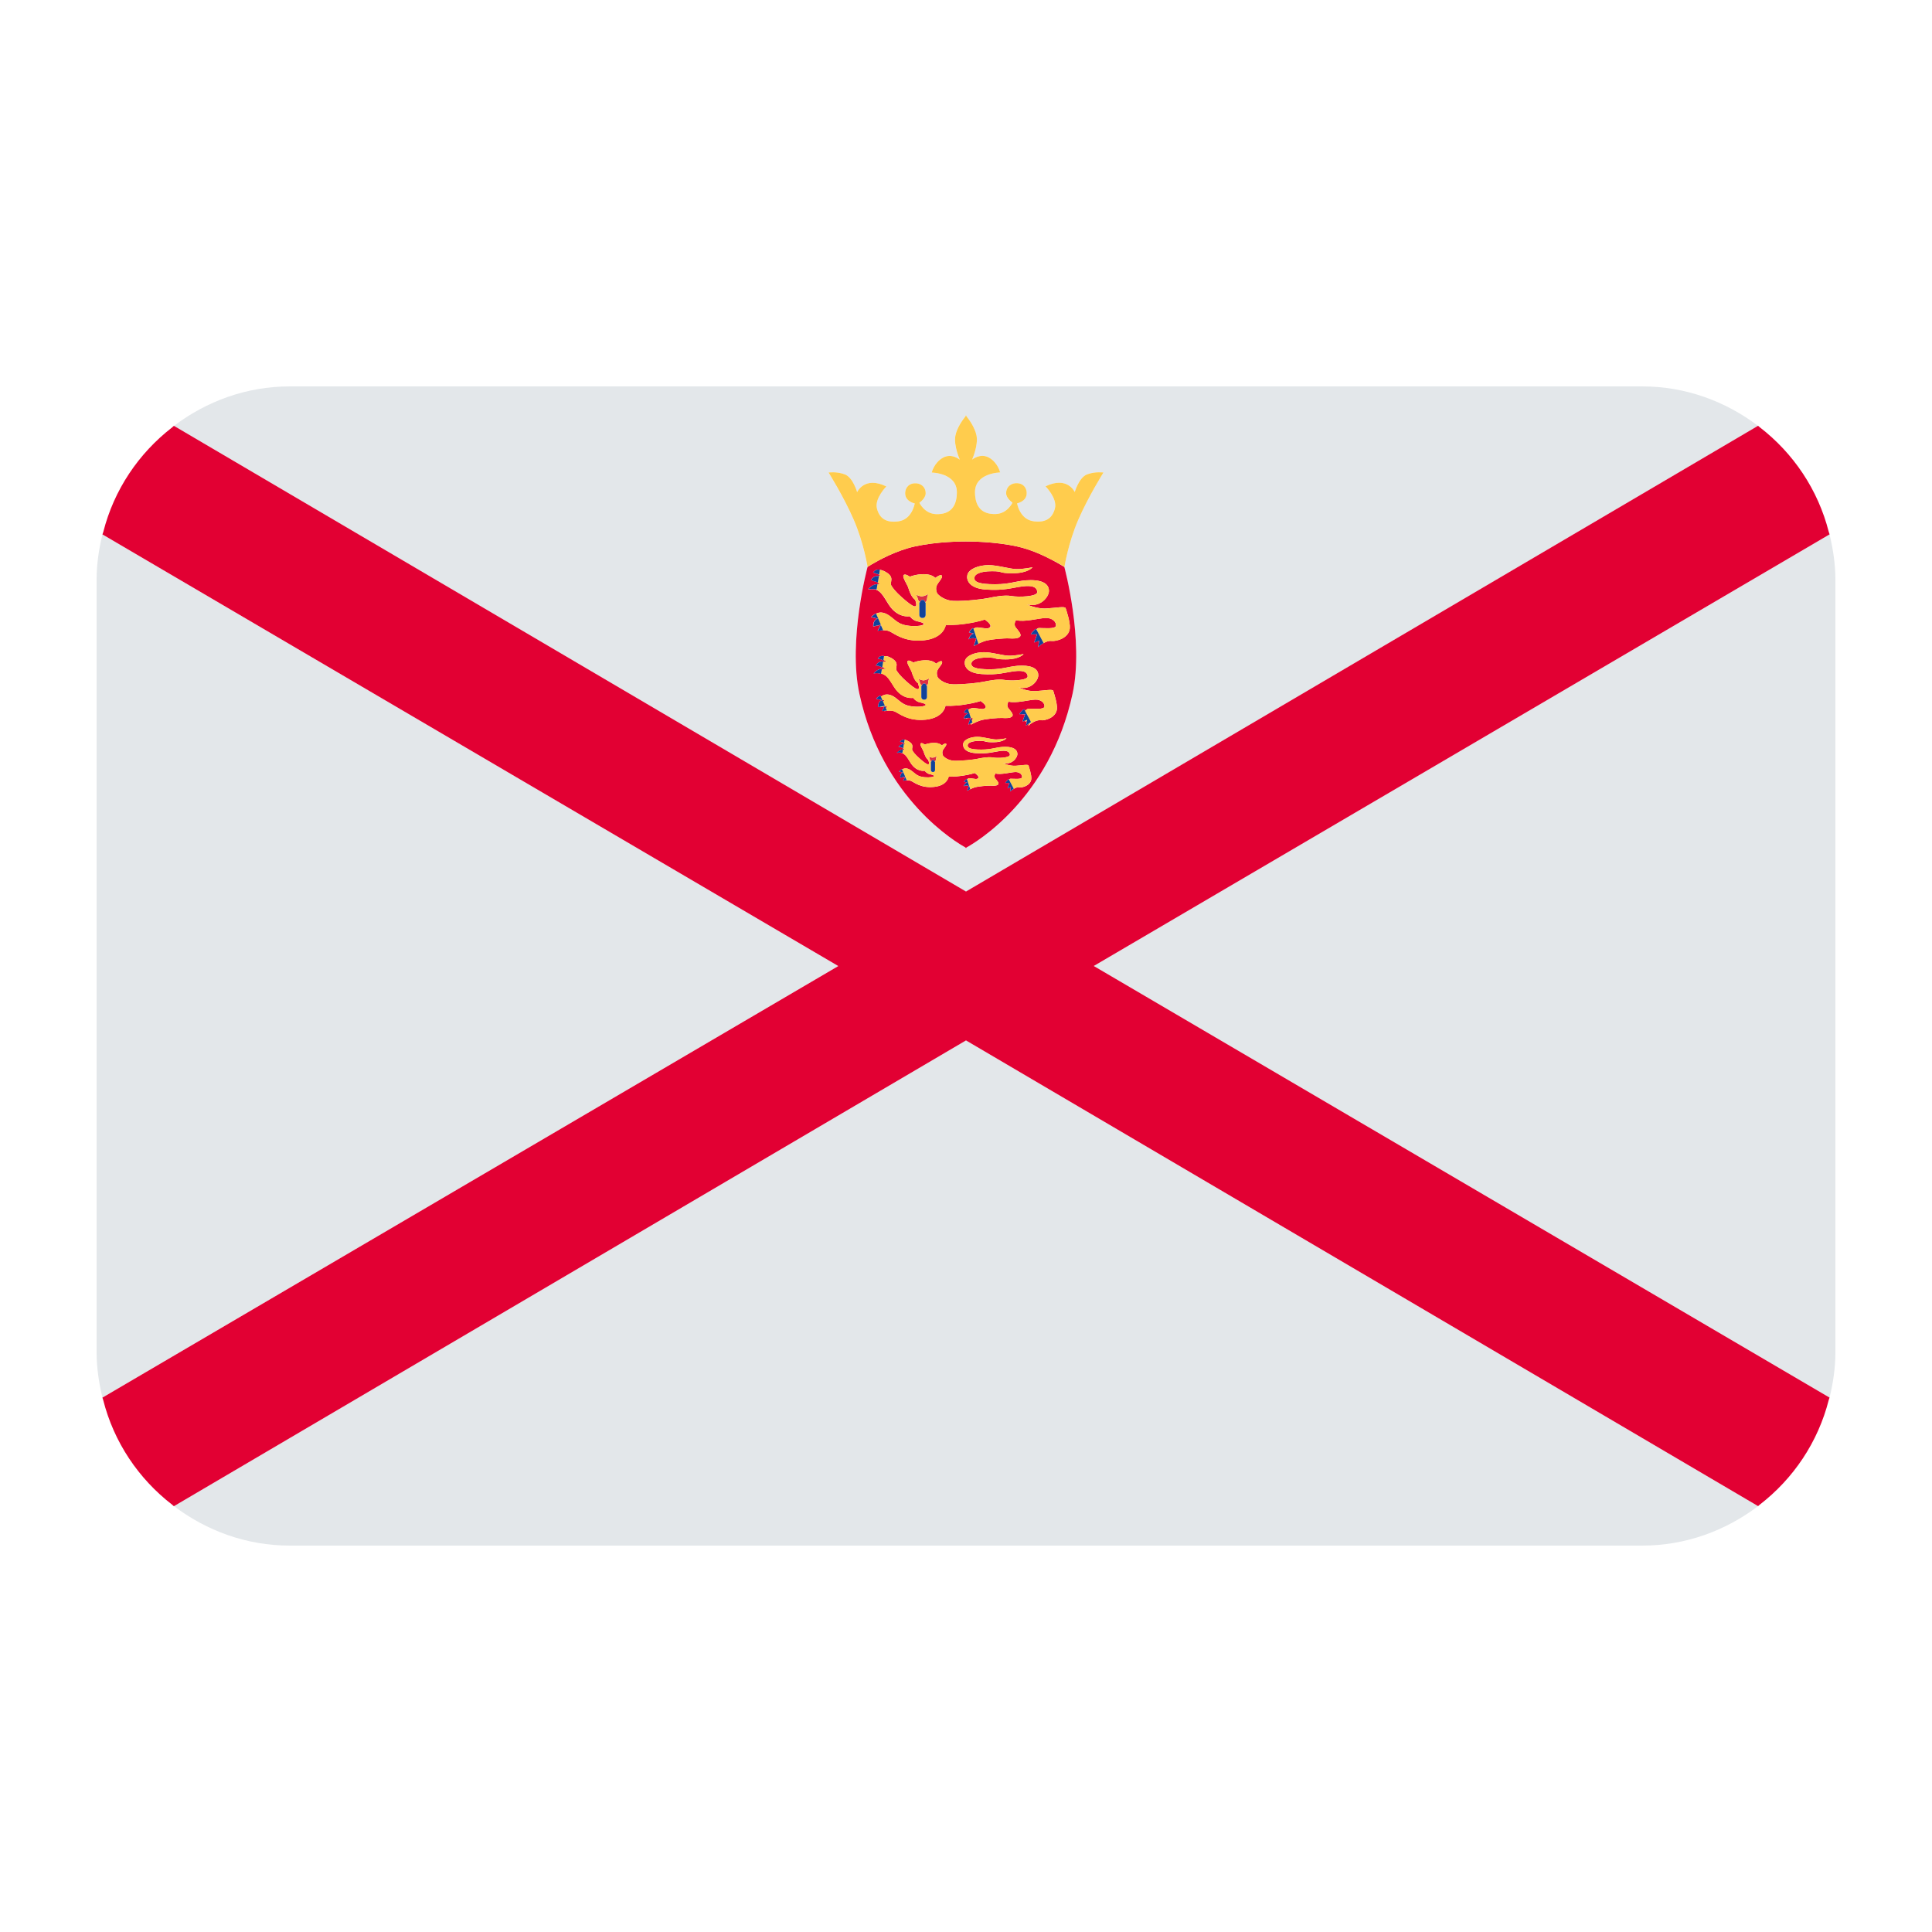 <?xml version="1.0" encoding="UTF-8"?><svg id="Layer_1" xmlns="http://www.w3.org/2000/svg" viewBox="0 0 40 40"><g><path d="m37.863,11.014c-.224-.877-.734-1.631-1.43-2.169.696.537,1.207,1.291,1.43,2.169Z" fill="#e3e7ea"/><path d="m3.602,31.183c.67.506,1.494.817,2.398.817h28c.904,0,1.729-.311,2.399-.817l-16.398-9.641L3.602,31.183Z" fill="#e3e7ea"/><path d="m2.136,28.984c.223.877.734,1.632,1.428,2.169-.695-.538-1.206-1.292-1.428-2.169Z" fill="#e3e7ea"/><path d="m18.036,11.691c-.026.016-.033.02-.044.028.012-.007.018-.012.044-.028Z" fill="#e3e7ea"/><path d="m36.434,31.154c.696-.538,1.207-1.293,1.43-2.171-.223.878-.734,1.633-1.43,2.171Z" fill="#e3e7ea"/><path d="m2.121,11.064c-.073.302-.121.612-.121.936v16c0,.324.049.634.121.936l15.234-8.936L2.121,11.064Z" fill="#e3e7ea"/><path d="m38,12c0-.324-.049-.634-.121-.936l-15.234,8.936,15.234,8.936c.073-.302.121-.612.121-.936V12Z" fill="#e3e7ea"/><path d="m36.399,8.817c-.67-.506-1.495-.817-2.399-.817H6c-.904,0-1.729.311-2.398.817l16.399,9.642,16.398-9.641Zm-16.408,8.741v-.01c-.178-.098-1.726-.998-2.199-3.184-.24-1.106.169-2.626.169-2.626h0s-.078-.497-.287-.978c-.208-.481-.521-.977-.521-.977,0,0,.169-.026.339.039.168.065.253.367.253.367,0,0,.149-.34.605-.118,0,0-.247.248-.195.456.052.209.196.301.443.267.287-.038.339-.371.339-.371,0,0-.176-.033-.196-.183-.012-.091.033-.221.189-.234.118-.01.234.064.234.208,0,.105-.13.195-.13.195,0,0,.104.224.339.235.3.013.433-.156.437-.443.007-.411-.521-.417-.521-.417,0,0,.046-.202.229-.306.183-.105.352.039.352.039,0,0-.13-.294-.091-.496.033-.174.164-.346.211-.403v-.021l.008.01.008-.01v.019c.047.057.177.23.211.403.039.203-.091.496-.091.496,0,0,.17-.143.352-.039s.228.306.228.306c0,0-.528.006-.521.417.004.287.137.456.436.443.236-.011.34-.235.34-.235,0,0-.131-.09-.131-.195,0-.143.116-.218.235-.208.156.012.201.143.189.234-.019.15-.197.183-.197.183,0,0,.053.332.34.371.246.034.39-.058.443-.267.053-.208-.195-.456-.195-.456.455-.221.605.118.605.118,0,0,.086-.3.254-.365.17-.065.341-.039.341-.039,0,0-.312.496-.521.977-.209.482-.287.978-.287.978,0,0-.091-.063-.254-.144.149.078.252.144.252.144,0,0,.411,1.52.17,2.626-.472,2.186-2.021,3.087-2.199,3.184v.01l-.008-.004-.008.004Z" fill="#e3e7ea"/><path d="m3.564,8.847c-.694.537-1.204,1.291-1.427,2.167.223-.876.733-1.63,1.427-2.167Z" fill="#e3e7ea"/></g><g><path d="m21.45,14.308c-.187.012-.361-.076-.361-.076.25.064.408-.14.408-.252,0-.111-.094-.199-.34-.199-.244,0-.357.076-.66.076s-.386-.044-.386-.114c0-.071.099-.129.327-.129s.1.038.387.038.368-.111.368-.111c0,0-.166.035-.298.035-.129,0-.349-.073-.524-.073-.176,0-.363.067-.392.178-.022.083.012.252.345.275.334.024.491-.035.672-.058.181-.023.269.006.281.099.012.095-.35.103-.48.08-.128-.023-.322.015-.433.038-.111.023-.424.058-.634.053-.211-.006-.313-.141-.313-.141,0,0-.041-.082-.006-.152.035-.071.111-.134.093-.176-.017-.04-.123.042-.123.042,0,0-.058-.071-.21-.071s-.263.047-.263.047c0,0-.088-.065-.117-.03-.029.035.07.175.088.234.017.058.058.179.128.225.065.191-.035.145-.246-.043-.124-.111-.175-.182-.199-.223-.036-.064.077-.152-.111-.258-.069-.039-.113-.042-.148-.036v-.004c-.103-.018-.128.058-.128.058.042-.004.084.018.113.038l.003-.017c.042.019.078.044.078.044-.034-.01-.061-.01-.085-.005v-.003c-.112-.013-.149.083-.149.083.055-.003.1.022.129.044l.003-.018c.046.023.079.051.079.051-.031-.011-.06-.008-.088,0l.002-.009c-.096-.005-.173.095-.173.095.064-.012.114-.008.155.011v-.008c.125.023.182.142.274.285.17.263.389.217.389.217,0,0,.057.076.138.093.345.07-.118.141-.316.041-.121-.06-.187-.17-.316-.199-.078-.018-.134.012-.173.042l-.011-.026c-.054.025-.088.066-.088.066l.129.035c-.097.005-.088.141-.088.141l.051-.011s-.001.011-.001.011l.084-.018-.052.099s.024-.004.054-.007l-.004.009s.123-.03.21.005c.088.035.275.21.65.17.375-.041.404-.287.404-.287,0,0,.152.013.386-.023.235-.035.34-.076.34-.076,0,0,.14.094.1.141-.041.047-.1.017-.229.006-.063-.006-.102.017-.127.041l-.01-.03c-.059.026-.077.081-.077.081l.087.023c-.076.018-.093.106-.093.106.015-.013.036-.012.056-.014-.001.004-.006.015-.006.015.018-.016.045-.016.069-.017.006.001.021.004.021.004l-.047.135s.033-.017.063-.032l-.011.033s.093-.052.193-.087c.099-.035.38-.058.462-.053.081.006.169.006.204-.035.035-.041-.035-.111-.081-.169-.047-.059.005-.135.005-.135.157.04.415-.036.55-.041.134-.006.205.081.193.146-.011.064-.222.041-.316.041-.036,0-.062.024-.087.046l-.018-.035c-.061.032-.098.103-.098.103h.053s-.002.003-.002.003h.065l-.05.149.058-.021-.009.024.041-.015-.019.1c.009-.011.037-.028.058-.044l-.009.047c.035-.041.158-.128.252-.117.094.012.322-.052.34-.234.01-.118-.065-.334-.076-.375s-.169-.006-.357.005Zm-3.166.223l-.019-.045.053.014c-.02.001-.021.02-.033.031Zm.059.134l-.019-.043.046-.01-.027.053Zm.875-.536c0,.027-.012.05-.036.066-.007-.022-.02-.043-.043-.043h-.011c-.023,0-.034.021-.041.041-.032-.021-.041-.052-.045-.072-.005-.031-.026-.065-.026-.065,0,0,.07.032.111.03.041-.004.114-.042.114-.042,0,0-.023.044-.023.085Zm.858.664l-.008-.024.029.007c-.01.002-.012.012-.021.017Zm.046.14l-.023-.07c.023.003.044.008.044.008l-.021.062Zm1.145-.128l-.008-.015h.014l-.005.015Z" fill="none"/><path d="m17.98,12.197c.021-.004.034.002.052,0,.038-.001.076-.003.104.007.115.041.173.165.267.311.189.293.434.241.434.241,0,0,.063.086.153.104.384.078-.131.156-.353.045-.135-.067-.208-.189-.352-.221-.059-.014-.108.001-.149.021,0,0-.002-.005-.002-.005-.011.005-.017.011-.026.017,0,0,0,0,0,0-.042.027-.071.055-.071.055h.003s-.001.002-.001.002l.14.038c-.106.008-.097.155-.097.155h.002s0,.002,0,.002l.154-.032-.064.122s.003,0,.003,0h0s.034-.006.078-.01c.001,0,.002,0,.003,0,.046-.003.105-.002.153.018.098.039.306.234.723.189.417-.045.45-.319.45-.319,0,0,.169.014.43-.026.26-.039.377-.085.377-.085,0,0,.157.104.111.156-.046.052-.111.02-.254.007-.046-.004-.066.016-.093.03l-.006-.017c-.018.008-.026.021-.038.031-.006.006-.009.006-.014.012-.021.024-.033.046-.033.046h.002s0,.002,0,.002l.095.025c-.083.021-.102.116-.102.116,0,0,.001,0,.002,0,0,0,0,.003,0,.003.051-.045.151-.014.154-.013l-.051.148s.002-.001.002-.001v.003s.103-.059.214-.098c.11-.04.423-.065.515-.059.09.006.188.006.227-.039s-.039-.124-.09-.189c-.052-.066.006-.15.006-.15.175.046.463-.039.613-.045.149-.006.227.092.215.163-.014.071-.249.045-.354.045-.023,0-.035.019-.054.029l-.007-.013c-.02.01-.031.026-.045.041-.012.012-.019.013-.027.024-.021.027-.034.05-.034.05h.129l-.059.169.105-.039-.025.137c.039-.045.175-.143.279-.13.104.012.359-.059.379-.261.012-.131-.072-.372-.086-.417-.014-.046-.19-.007-.397.005-.209.013-.406-.084-.406-.084.281.072.457-.156.457-.28s-.104-.222-.377-.222-.398.085-.736.085c-.34,0-.431-.049-.431-.127s.11-.143.365-.143c.253,0,.111.042.43.042s.411-.124.411-.124c0,0-.185.04-.33.038-.142,0-.387-.082-.583-.082-.195,0-.404.075-.437.199-.024.092.013.281.385.307.372.026.547-.039.75-.065.201-.026.298.007.312.111.013.104-.391.114-.535.088-.144-.027-.359.016-.482.042-.124.026-.473.065-.707.059-.235-.007-.349-.156-.349-.156,0,0-.045-.091-.006-.169s.123-.151.104-.196c-.02-.046-.137.045-.137.045,0,0-.065-.078-.234-.078s-.293.053-.293.053c0,0-.097-.072-.13-.033-.032.04.078.196.098.261.019.065.065.199.143.251.072.212-.038.159-.273-.049-.139-.123-.196-.203-.222-.248-.04-.071.085-.17-.122-.284-.047-.026-.082-.036-.114-.041v-.005s-.004.002-.008.002c-.045-.006-.073.004-.093.019-.027.02-.041.042-.041.042.001,0,.002,0,.003,0,0,0-.001.002-.001.002.021-.001.039.011.059.018.02.008.042.009.057.02.026.017.047.034.047.034-.018-.005-.029-.002-.044-.003v-.008c-.009-.001-.011.007-.021.007-.042.001-.077.012-.099.031-.031.026-.047.055-.047.055.002,0,.002.001.004.001,0,0,0,.002,0,.002.025-.001.039.012.059.018.027.009.06.013.078.026.027.02.045.041.045.041-.016-.006-.03-.002-.046-.002l.002-.009c-.009,0-.014.007-.022.008-.038.004-.073.018-.101.038-.041.03-.07.06-.07.06.002,0,.003,0,.004,0,0,0-.002.003-.002.003Zm.259.744v-.003s.002,0,.002,0l-.002.003Zm.73-.627s.078.037.124.033c.046-.004.127-.045.127-.045,0,0-.026.049-.026.094,0,.031-.014.056-.041.074-.007-.024-.021-.048-.048-.048h-.013c-.024,0-.035.023-.044.044-.035-.023-.045-.058-.049-.08-.007-.032-.03-.072-.03-.072Z" fill="none"/><path d="m21.029,15.853c-.138.008-.269-.057-.269-.057.186.048.304-.104.304-.187,0-.082-.07-.148-.252-.148s-.265.057-.491.057-.287-.032-.287-.085c0-.051.074-.095.243-.095.17,0,.074.028.287.028s.274-.082.274-.082c0,0-.124.026-.214.025-.095,0-.259-.055-.389-.055s-.269.051-.291.133c-.016.062.009.187.256.205.248.017.366-.025.5-.044.135-.017.2.005.209.074.009.07-.261.077-.357.059-.095-.016-.239.011-.322.029-.083.017-.315.043-.472.039-.156-.004-.233-.104-.233-.104,0,0-.03-.061-.004-.113s.083-.101.07-.131c-.013-.031-.091.03-.091.03,0,0-.044-.052-.157-.052s-.196.035-.196.035c0,0-.065-.048-.087-.022-.022.027.052.131.065.175.013.042.043.132.095.167.048.141-.026.106-.182-.033-.093-.082-.13-.134-.148-.165-.028-.048.056-.114-.083-.192-.083-.047-.125-.033-.147-.015-.018.013-.027.028-.027.028.031-.003.063.015.084.029v-.003c.015.01.029.021.029.021-.016-.004-.02.005-.032.005v-.009c-.027-.003-.042.009-.059.019-.006.004-.015.001-.02.006-.021.018-.032.037-.032.037.041-.002.075.016.097.032v-.002c.016.012.029.026.029.026-.013-.005-.022.006-.035.007l.002-.012c-.024,0-.042.012-.061.023-.008.005-.014.003-.021.008-.027.02-.046.04-.046.04.004,0,.006.001.01,0,.15-.024.191.08.276.211.127.196.29.161.29.161,0,0,.042.058.102.07.257.052-.087.104-.235.031-.09-.045-.139-.126-.235-.148-.041-.009-.072.005-.1.019l-.003-.007c-.008.004-.006.006-.013.01-.012.007-.012.009-.02.015-.011.01-.032.024-.032.024l.096.026c-.071.003-.065.104-.065.104h.003s0,0,0,0l.104-.022-.003.005v-.003s-.044.081-.044.081c0,0,.003,0,.003,0h0s.012-.001.015-.002c.008-.001.021-.003.042-.005.03-.002.067-.001.098.011.066.025.205.156.483.125.278-.03.3-.213.3-.213,0,0,.113.008.287-.018.173-.026.252-.057.252-.057,0,0,.104.07.074.105-.031.035-.074.013-.17.004-.032-.003-.046.011-.064.021l-.003-.009c-.01.004-.013.011-.02.017-.008.007-.012.007-.016.013-.013.016-.021.03-.021.03l.065.018c-.057.013-.07.078-.07.078.035-.029.104-.009.104-.009l-.035.101s.026-.014.054-.028c.026-.012.058-.027.092-.039.074-.026.283-.043.343-.039.062.004.127.004.153-.025.026-.031-.026-.083-.061-.127-.035-.043.004-.1.004-.1.118.03.309-.026.408-.03.101-.006.152.06.144.108-.008.048-.166.03-.236.03-.016,0-.024.013-.037.02l-.005-.009c-.013.007-.02.018-.03.027-.007.008-.011.008-.016.015-.015.019-.024.034-.024.034h.088l-.04.113.069-.026-.017.092c.004-.005.017-.012.024-.019.037-.032.104-.077.164-.069.068.009.238-.039.252-.174.008-.087-.049-.247-.057-.278-.008-.031-.127-.005-.266.004Zm-2.323.145h0s.001,0,.001,0c0,0,0,0,0,0Zm.673-.279c0,.02-.009.038-.028.049-.005-.016-.014-.032-.031-.032h-.008c-.017,0-.024.016-.029.03-.024-.015-.031-.039-.035-.055-.003-.021-.019-.046-.019-.046,0,0,.052.023.083.021.03-.002.084-.031.084-.031,0,0-.017.033-.017.064Z" fill="none"/><path d="m19.048,12.466c.009-.021.02-.044.044-.044h.013c.027,0,.041.024.048.048.027-.018.041-.044.041-.074,0-.045.026-.094.026-.094,0,0-.081.041-.127.045-.046.004-.124-.033-.124-.033,0,0,.023.04.03.072.004.022.014.057.049.08Z" fill="#dd2e44"/><path d="m19.016,14.056s.021.034.026.065c.004.02.013.051.045.072.008-.02.019-.041.041-.041h.011c.024,0,.037.021.043.043.024-.016.036-.039.036-.066,0-.041.023-.085.023-.085,0,0-.073.038-.114.042-.041.002-.111-.03-.111-.03Z" fill="#dd2e44"/><path d="m19.229,15.665s.016.025.019.046c.004.016.01.04.035.055.006-.014.013-.03.029-.03h.008c.018,0,.026.016.031.032.018-.011.028-.029.028-.049,0-.031.017-.064.017-.064,0,0-.054.029-.084.031-.031.002-.083-.021-.083-.021Z" fill="#dd2e44"/><path d="m22.645,20l15.234-8.936h.001c-.004-.018-.012-.033-.017-.05-.223-.877-.734-1.632-1.43-2.169-.012-.009-.021-.021-.033-.029h-.002s-16.398,9.642-16.398,9.642L3.602,8.817h-.002c-.013.009-.023.021-.035.031-.694.537-1.205,1.291-1.427,2.167-.004.017-.013.032-.017.05h.001s15.234,8.936,15.234,8.936L2.121,28.936h-.001c.004.017.012.032.016.048.222.877.733,1.632,1.428,2.169.013.01.023.022.035.031h.002s16.399-9.643,16.399-9.643l16.398,9.641h.002c.012-.008.021-.02.033-.029.696-.538,1.207-1.293,1.43-2.171.004-.016.012-.031.016-.047h-.001s-15.234-8.936-15.234-8.936Z" fill="#e20033"/><polygon points="18.239 12.941 18.241 12.938 18.238 12.938 18.239 12.941" fill="#e20033"/><polygon points="18.706 15.998 18.707 15.997 18.706 15.997 18.706 15.998" fill="#e20033"/><path d="m20.123,14.932l.021-.062s-.022-.005-.044-.008l.023.07Z" fill="#e20033"/><polygon points="21.268 14.804 21.273 14.789 21.259 14.789 21.268 14.804" fill="#e20033"/><polygon points="18.343 14.665 18.37 14.612 18.324 14.622 18.343 14.665" fill="#e20033"/><path d="m20.076,14.792c.008-.005.01-.014.021-.017l-.029-.007.008.024Z" fill="#e20033"/><path d="m19.991,17.548v.01l.008-.004.008.004v-.01c.178-.097,1.727-.998,2.199-3.184.241-1.106-.17-2.626-.17-2.626,0,0-.104-.065-.252-.144-.186-.098-.447-.219-.725-.28-.467-.103-.99-.104-1.061-.104s-.594,0-1.06.104c-.387.085-.752.288-.902.377-.026.016-.033.02-.044.028-.008.005-.03.018-.03.018h0s-.409,1.521-.169,2.627c.473,2.186,2.021,3.086,2.199,3.184Zm1.109-1.247c-.059-.008-.127.037-.164.069-.007.006-.021.013-.024.019l.017-.092-.069.026.04-.113h-.088s.01-.016.024-.034c.005-.007.009-.008.016-.015.01-.01.017-.021.03-.027l.005.009c.013-.007.022-.02.037-.02.07,0,.228.018.236-.03.008-.048-.043-.114-.144-.108-.099.004-.29.06-.408.03,0,0-.039.057-.004.1.035.044.087.096.061.127-.026.029-.091.029-.153.025-.06-.004-.269.013-.343.039-.034.012-.066.027-.092.039-.028.014-.053.027-.054.028l.035-.101s-.069-.02-.104.009c0,0,.013-.065.07-.078l-.065-.018s.008-.014.021-.03c.004-.006.008-.007.016-.013.007-.006.01-.012.02-.017l.003.009c.018-.01.032-.024.064-.021.096.009.139.031.17-.004.03-.035-.074-.105-.074-.105,0,0-.079.031-.252.057-.174.026-.287.018-.287.018,0,0-.022.183-.3.213-.278.031-.417-.1-.483-.125-.031-.013-.068-.013-.098-.011-.021.002-.034.003-.042.005-.003,0-.015.002-.015.002h0s-.003,0-.003,0l.043-.081v.003s.004-.005.004-.005l-.104.022h0s-.003,0-.003,0c0,0-.006-.101.065-.104l-.096-.026s.021-.014.032-.024c.008-.007.008-.008.02-.015.007-.004.005-.006.013-.01l.003.007c.028-.014.06-.028.1-.019.096.022.145.103.235.148.148.073.492.021.235-.031-.06-.012-.102-.07-.102-.07,0,0-.163.035-.29-.161-.084-.131-.126-.236-.276-.211-.004,0-.006-.001-.01,0,0,0,.019-.02.046-.04.007-.005.013-.003.021-.008.019-.011.037-.024.061-.023l-.002.012c.013,0,.022-.012.035-.007,0,0-.013-.013-.029-.026v.002c-.022-.016-.056-.034-.097-.032,0,0,.011-.019.032-.037.005-.005.013-.002.02-.006.017-.01.032-.022.06-.019v.009c.011,0,.015-.01.031-.005,0,0-.014-.011-.029-.021v.003c-.021-.014-.053-.032-.084-.029,0,0,.009-.015.027-.028.022-.018.064-.032.147.015.139.078.055.144.083.192.018.031.055.083.148.165.156.139.23.174.182.033-.052-.035-.082-.125-.095-.167-.013-.044-.087-.148-.065-.175.022-.026.087.022.087.022,0,0,.083-.035.196-.035s.157.052.157.052c0,0,.078-.061.091-.03.013.03-.044.079-.07.131s.004.113.004.113c0,0,.077.1.233.104.157.004.389-.022.472-.039.083-.018.227-.045.322-.029.096.018.366.011.357-.059-.009-.069-.074-.091-.209-.074-.134.019-.252.061-.5.044-.247-.018-.272-.143-.256-.205.022-.082.161-.133.291-.133s.294.055.389.055c.09,0,.214-.025.214-.025,0,0-.062.082-.274.082s-.117-.028-.287-.028c-.169,0-.243.044-.243.095,0,.053.06.085.287.085s.309-.057.491-.057.252.066.252.148c0,.083-.118.235-.304.187,0,0,.131.065.269.057.139-.009.258-.035.266-.004.008.031.065.191.057.278-.014.135-.184.183-.252.174Zm.443-1.389c-.094-.011-.217.076-.252.117l.009-.047c-.021.016-.049.033-.058.044l.019-.1-.041.015.009-.024-.058.021.05-.149h-.065s.002-.003.002-.003h-.053s.037-.071.098-.103l.018.035c.024-.022.05-.046.087-.046.094,0,.305.023.316-.041.012-.065-.059-.152-.193-.146-.135.005-.393.081-.55.041,0,0-.052.076-.005.135.046.058.116.128.081.169-.035.041-.123.041-.204.035-.082-.005-.363.018-.462.053-.1.035-.193.087-.193.087l.011-.033c-.03.015-.063.032-.063.032l.047-.135s-.014-.002-.021-.004c-.025,0-.051,0-.069.017,0,0,.005-.011.006-.015-.02.002-.041,0-.056.014,0,0,.017-.088.093-.106l-.087-.023s.018-.055.077-.081l.01.03c.025-.024.064-.047.127-.041.129.011.188.041.229-.006.04-.047-.1-.141-.1-.141,0,0-.105.041-.34.076-.234.036-.386.023-.386.023,0,0-.029.246-.404.287-.375.04-.562-.135-.65-.17-.087-.035-.21-.005-.21-.005l.004-.009c-.03.003-.054.007-.054.007l.052-.099-.084.018s.001-.009.001-.011l-.051.011s-.009-.136.088-.141l-.129-.035s.034-.041.088-.066l.011.026c.039-.03.095-.059.173-.042.129.029.195.139.316.199.198.1.661.029.316-.041-.081-.017-.138-.093-.138-.093,0,0-.219.046-.389-.217-.092-.143-.149-.262-.273-.285v.008c-.042-.019-.092-.023-.156-.011,0,0,.077-.1.173-.095l-.002.009c.027-.009.057-.012.088,0,0,0-.033-.028-.079-.051l-.003.018c-.029-.022-.074-.047-.129-.044,0,0,.038-.096.15-.083v.003c.023-.004.051-.005.084.005,0,0-.036-.025-.078-.044l-.003.017c-.029-.02-.071-.042-.113-.038,0,0,.025-.076.129-.058v.004c.034-.006.078-.003.147.036.188.106.075.194.111.258.024.041.075.112.199.223.211.188.311.234.246.043-.07-.046-.111-.167-.128-.225-.018-.059-.117-.199-.088-.234.029-.035.117.03.117.03,0,0,.111-.047.263-.047s.21.071.21.071c0,0,.106-.082.123-.042.018.042-.058.105-.093.176-.035.07.006.152.006.152,0,0,.102.135.313.141.21.005.523-.03.634-.053.111-.023.305-.061.433-.038.13.023.492.015.48-.08-.012-.093-.1-.122-.281-.099-.181.023-.338.082-.672.058-.333-.023-.367-.192-.345-.275.029-.111.216-.178.392-.178.175,0,.395.073.524.073.132,0,.298-.035.298-.035,0,0-.08.111-.368.111s-.158-.038-.387-.038-.327.058-.327.129c0,.07.082.114.386.114s.416-.076.66-.076c.246,0,.34.088.34.199,0,.112-.158.316-.408.252,0,0,.174.088.361.076.188-.011.346-.046.357-.005s.086.257.076.375c-.018.182-.246.246-.34.234Zm-3.495-2.778c.028-.02.063-.033.101-.038.008,0,.014-.009.022-.008l-.002.009c.015,0,.03-.004.046.002,0,0-.019-.021-.045-.041-.018-.013-.05-.017-.078-.026-.02-.006-.034-.019-.059-.018,0,0,0-.001,0-.002-.002,0-.002-.001-.004-.001,0,0,.016-.029.047-.055.022-.019.056-.029.099-.031.009,0,.012-.008.022-.007v.008c.014,0,.025-.002.043.003,0,0-.021-.018-.047-.034-.015-.01-.037-.012-.057-.02-.02-.007-.038-.02-.059-.018,0,0,0-.002.001-.002-.001,0-.002,0-.003,0,0,0,.014-.023.041-.042.02-.015.048-.025.093-.019.004,0,.005-.003.009-.002v.005c.031.005.067.015.113.041.207.114.082.213.122.284.026.045.083.125.222.248.235.208.345.261.273.049-.078-.052-.124-.186-.143-.251-.02-.065-.13-.221-.098-.261.033-.039.13.033.13.033,0,0,.124-.053.293-.053s.234.078.234.078c0,0,.117-.091.137-.045.019.045-.065.118-.104.196s.006.169.006.169c0,0,.114.149.349.156.234.006.583-.033.707-.059.123-.026.338-.069.482-.042.144.026.548.016.535-.088-.014-.104-.111-.137-.312-.111-.203.026-.378.091-.75.065-.372-.026-.409-.215-.385-.307.033-.124.242-.199.437-.199.196,0,.441.082.583.082.145.002.33-.038.33-.038,0,0-.092.124-.411.124s-.177-.042-.43-.042c-.255,0-.365.065-.365.143s.091.127.431.127c.338,0,.463-.085.736-.085s.377.098.377.222-.176.352-.457.28c0,0,.197.097.406.084.207-.012.383-.051.397-.005.014.045.098.286.086.417-.02.202-.275.273-.379.261-.104-.013-.24.085-.279.13l.025-.137-.105.039.059-.169h-.129s.013-.023.034-.05c.008-.011.015-.012.027-.024.015-.015.026-.031.045-.041l.007.013c.019-.01.031-.029.054-.029.105,0,.34.026.354-.045.012-.071-.066-.169-.215-.163-.15.006-.438.091-.613.045,0,0-.058.084-.006.15.051.065.129.144.09.189s-.137.045-.227.039c-.092-.006-.405.019-.515.059-.111.039-.215.098-.215.098v-.003s-.001.001-.001.001l.051-.148s-.103-.032-.154.013c0,0,0-.002,0-.003,0,0-.001,0-.002,0,0,0,.02-.095.102-.116l-.095-.025h0s-.002-.002-.002-.002c0,0,.012-.022.033-.046.005-.006.008-.006.014-.012.012-.011.02-.023.038-.031l.006.017c.027-.014.047-.034.093-.03.143.013.208.045.254-.007.046-.052-.111-.156-.111-.156,0,0-.117.046-.377.085-.261.04-.43.026-.43.026,0,0-.033.274-.45.319-.417.045-.625-.15-.723-.189-.049-.019-.107-.021-.153-.018-.001,0-.002,0-.003,0-.044.003-.078.011-.078.011h0s-.003,0-.003,0l.064-.122-.154.032v-.002s-.002,0-.002,0c0,0-.009-.147.097-.155l-.14-.038s.001,0,.001,0h-.003s.029-.03.071-.056c0,0,0,0,0,0,.009-.006.015-.012.026-.017,0,0,.002.005.002.005.041-.02.09-.035.149-.021.144.032.217.154.352.221.222.111.737.033.353-.045-.09-.018-.153-.104-.153-.104,0,0-.245.052-.434-.241-.094-.146-.153-.271-.267-.311-.029-.011-.067-.009-.104-.007-.018,0-.031-.005-.052,0,0,0,.002-.002.002-.003-.002,0-.003,0-.004,0,0,0,.029-.031.07-.06Z" fill="#e20033"/><path d="m18.284,14.531c.012-.01.013-.029.033-.031l-.053-.014.019.045Z" fill="#e20033"/></g><g><path d="m18.036,11.691c.15-.09.515-.292.902-.377.466-.103.989-.104,1.06-.104s.594,0,1.061.104c.278.062.539.182.725.28.164.081.254.144.254.144,0,0,.078-.496.287-.978.209-.481.521-.977.521-.977,0,0-.171-.026-.341.039-.168.065-.254.365-.254.365,0,0-.15-.339-.605-.118,0,0,.248.248.195.456-.053.209-.197.301-.443.267-.287-.039-.34-.371-.34-.371,0,0,.178-.033.197-.183.012-.091-.033-.222-.189-.234-.119-.01-.235.065-.235.208,0,.105.131.195.131.195,0,0-.104.224-.34.235-.299.013-.432-.156-.436-.443-.007-.411.521-.417.521-.417,0,0-.046-.202-.228-.306s-.352.039-.352.039c0,0,.13-.293.091-.496-.034-.173-.164-.346-.211-.403v-.019l-.008.01-.008-.01v.021c-.047.057-.178.229-.211.403-.039.202.091.496.091.496,0,0-.169-.144-.352-.039-.183.104-.229.306-.229.306,0,0,.528.006.521.417-.004.287-.137.456-.437.443-.235-.011-.339-.235-.339-.235,0,0,.13-.09.13-.195,0-.144-.116-.218-.234-.208-.156.013-.201.143-.189.234.02.15.196.183.196.183,0,0-.052.333-.339.371-.247.034-.391-.058-.443-.267-.052-.208.195-.456.195-.456-.456-.222-.605.118-.605.118,0,0-.085-.302-.253-.367-.17-.065-.339-.039-.339-.039,0,0,.313.496.521.977.209.481.287.976.287.977,0,0,.022-.013.03-.018.012-.008.018-.012.044-.028Z" fill="#ffcc4d"/><path d="m18.238,12.939h0s0,0,0,0h.003s-.002.003-.002.003l.047.107c-.011,0-.018.002-.028.002.046-.003.105-.002.153.018.098.039.306.234.723.189.417-.045.45-.319.45-.319,0,0,.169.014.43-.026.26-.039.377-.085.377-.085,0,0,.157.104.111.156-.046.052-.111.02-.254.007-.046-.004-.066.016-.093.03l.101.305c-.054.025-.089.045-.092.046v.003s.103-.059.214-.098c.11-.04.423-.065.515-.059.09.006.188.006.227-.039s-.039-.124-.09-.189c-.052-.066.006-.15.006-.15.175.046.463-.039.613-.045.149-.006.227.092.215.163-.014.071-.249.045-.354.045-.023,0-.035.019-.054.029l.149.283c-.051.028-.095.063-.113.086.039-.045.175-.143.279-.13.104.012.359-.059.379-.261.012-.131-.072-.372-.086-.417-.014-.046-.19-.007-.397.005-.209.013-.406-.084-.406-.084.281.072.457-.156.457-.28s-.104-.222-.377-.222-.398.085-.736.085c-.34,0-.431-.049-.431-.127s.11-.143.365-.143c.253,0,.111.042.43.042s.411-.124.411-.124c0,0-.185.04-.33.038-.142,0-.387-.082-.583-.082-.195,0-.404.075-.437.199-.024.092.013.281.385.307.372.026.547-.039.75-.065.201-.026.298.007.312.111.013.104-.391.114-.535.088-.144-.027-.359.016-.482.042-.124.026-.473.065-.707.059-.235-.007-.349-.156-.349-.156,0,0-.045-.091-.006-.169s.123-.151.104-.196c-.02-.046-.137.045-.137.045,0,0-.065-.078-.234-.078s-.293.053-.293.053c0,0-.097-.072-.13-.033-.032.04.078.196.098.261.019.065.065.199.143.251.072.212-.038.159-.273-.049-.139-.123-.196-.203-.222-.248-.04-.071.085-.17-.122-.284-.047-.026-.082-.036-.114-.041l-.017.101s-.005-.001-.007-.002c.026.017.047.034.047.034-.018-.005-.029-.002-.044-.003l-.022.133s-.004,0-.005-.002c.027.02.045.041.045.041-.016-.006-.03-.002-.046-.002l-.018.109s-.01,0-.014,0c.115.041.173.165.267.311.189.293.434.241.434.241,0,0,.063.086.153.104.384.078-.131.156-.353.045-.135-.067-.208-.189-.352-.221-.059-.014-.108.001-.149.021.004.01.1.23.1.23l-.153.032v.002s.153-.032.153-.032Zm.867-.145h-.013c-.032,0-.058-.027-.058-.059v-.254c0-.008.011-.008.014-.015-.035-.023-.045-.058-.049-.08-.007-.032-.03-.072-.03-.072,0,0,.078.037.124.033.046-.004.127-.045.127-.045,0,0-.026.049-.026.094,0,.031-.014.056-.041.074.002.005.011.005.011.011v.254c0,.032-.026.059-.059.059Z" fill="#ffcc4d"/><polygon points="21.229 14.917 21.22 14.941 21.261 14.926 21.265 14.903 21.229 14.917" fill="#ffcc4d"/><path d="m19.576,14.612s.152.013.386-.023c.235-.035.34-.076.34-.076,0,0,.14.094.1.141-.041.047-.1.017-.229.006-.063-.006-.102.017-.127.041l.022.068.029.007c-.01.002-.012.012-.021.017l.023.07c.023.003.044.008.044.008l-.021.062.009.028c-.013.006-.012.006-.023.011l-.011.033s.093-.052.193-.087c.099-.035.38-.058.462-.053.081.006.169.006.204-.035.035-.041-.035-.111-.081-.169-.047-.059.005-.135.005-.135.157.04.415-.036.55-.041.134-.006.205.081.193.146-.011.064-.222.041-.316.041-.036,0-.062.024-.087.046l.038.071h.014l-.005.015.076.144c-.02.011-.028.022-.044.034l-.009.047c.035-.041.158-.128.252-.117.094.012.322-.052.34-.234.01-.118-.065-.334-.076-.375s-.169-.006-.357.005c-.187.012-.361-.076-.361-.076.25.064.408-.14.408-.252,0-.111-.094-.199-.34-.199-.244,0-.357.076-.66.076s-.386-.044-.386-.114c0-.071.099-.129.327-.129s.1.038.387.038.368-.111.368-.111c0,0-.166.035-.298.035-.129,0-.349-.073-.524-.073-.176,0-.363.067-.392.178-.022.083.012.252.345.275.334.024.491-.035.672-.058.181-.023.269.006.281.099.012.095-.35.103-.48.08-.128-.023-.322.015-.433.038-.111.023-.424.058-.634.053-.211-.006-.313-.141-.313-.141,0,0-.041-.082-.006-.152.035-.071.111-.134.093-.176-.017-.04-.123.042-.123.042,0,0-.058-.071-.21-.071s-.263.047-.263.047c0,0-.088-.065-.117-.03-.029.035.07.175.088.234.017.058.058.179.128.225.065.191-.035.145-.246-.043-.124-.111-.175-.182-.199-.223-.036-.064.077-.152-.111-.258-.069-.039-.113-.042-.148-.036l-.012.075c.042.019.078.044.078.044-.034-.01-.061-.01-.085-.005l-.018.107c.046.023.079.051.079.051-.031-.011-.06-.008-.088,0l-.015.089c.124.023.18.142.273.285.17.263.389.217.389.217,0,0,.057.076.138.093.345.07-.118.141-.316.041-.121-.06-.187-.17-.316-.199-.078-.018-.134.012-.173.042l.026.061.053.014c-.02.001-.021.02-.033.031l.035.082-.088.018s-.001.011-.001.011l.084-.018.006-.011.004.009.046-.01-.027.053.02.047c-.018,0-.032.002-.047.004l-.004.009s.123-.03.21.005c.088.035.275.21.65.17.375-.041.404-.287.404-.287Zm-.437-.126h-.011c-.029,0-.053-.023-.053-.053v-.228c0-.007.01-.006.012-.012-.032-.021-.041-.052-.045-.072-.005-.031-.026-.065-.026-.065,0,0,.07.032.111.03.041-.004.114-.042.114-.042,0,0-.023.044-.023.085,0,.027-.012.05-.036.066.001.005.01.004.01.01v.228c0,.03-.023.053-.053.053Z" fill="#ffcc4d"/><path d="m20.078,16.344c.026-.012.058-.027.092-.039.074-.026.283-.043.343-.039.062.004.127.004.153-.025.026-.031-.026-.083-.061-.127-.035-.043.004-.1.004-.1.118.03.309-.026.408-.03.101-.006.152.06.144.108-.008.048-.166.03-.236.03-.016,0-.024.013-.037.02l.1.189c-.023.013-.037.026-.052.039.037-.032.104-.077.164-.069.068.009.238-.039.252-.174.008-.087-.049-.247-.057-.278-.008-.031-.127-.005-.266.004-.138.008-.269-.057-.269-.057.186.048.304-.104.304-.187,0-.082-.07-.148-.252-.148s-.265.057-.491.057-.287-.032-.287-.085c0-.051.074-.095.243-.095.17,0,.074.028.287.028s.274-.082.274-.082c0,0-.124.026-.214.025-.095,0-.259-.055-.389-.055s-.269.051-.291.133c-.016.062.009.187.256.205.248.017.366-.025.5-.044.135-.017.2.005.209.074.009.07-.261.077-.357.059-.095-.016-.239.011-.322.029-.083.017-.315.043-.472.039-.156-.004-.233-.104-.233-.104,0,0-.03-.061-.004-.113s.083-.101.07-.131c-.013-.031-.091.03-.091.03,0,0-.044-.052-.157-.052s-.196.035-.196.035c0,0-.065-.048-.087-.022-.022.027.052.131.065.175.013.042.043.132.095.167.048.141-.026.106-.182-.033-.093-.082-.13-.134-.148-.165-.028-.048.056-.114-.083-.192-.083-.047-.125-.033-.147-.015.015-.01.034-.02.069-.013l-.012.067c.015.01.029.021.029.021-.016-.004-.02.005-.032.005l-.013.083c.016.012.029.026.029.026-.013-.005-.022.006-.035.007l-.011.067c-.028-.012-.063-.013-.105-.007.15-.024.191.08.276.211.127.196.29.161.29.161,0,0,.042.058.102.07.257.052-.087.104-.235.031-.09-.045-.139-.126-.235-.148-.041-.009-.072.005-.1.019l.03.068h.001s0,0,0,0l.036.082-.1.021h0s.104-.021.104-.021l-.003.005.031.069c-.008,0-.007.001-.014.002.03-.002.067-.001.098.011.066.025.205.156.483.125.278-.03.3-.213.3-.213,0,0,.113.008.287-.018.173-.026.252-.057.252-.057,0,0,.104.07.074.105-.031.035-.074.013-.17.004-.032-.003-.046.011-.064.021l.068.206c-.006.003-.005.003-.01.005Zm-.699-.625c0,.02-.009.038-.028.049.001.004.008.003.008.008v.169c0,.021-.017.039-.039.039h-.008c-.022,0-.039-.018-.039-.039v-.169c0-.005.008-.005.01-.01-.024-.015-.031-.039-.035-.055-.003-.021-.019-.046-.019-.046,0,0,.052.023.083.021.03-.002.084-.031.084-.031,0,0-.017.033-.017.064Z" fill="#ffcc4d"/></g><g><path d="m18.218,11.797v-.005s-.004.002-.008.002c-.044-.006-.073.004-.093.019-.027.02-.041.042-.041.042.001,0,.002,0,.003,0,.021-.001.038.012.058.02.02.008.042.009.057.02.002.001.005.001.007.002l.017-.101Z" fill="#11429a"/><path d="m18.197,11.927v-.008c-.009-.001-.011.007-.021.007-.042.001-.077.012-.099.031-.031.026-.047.055-.047.055.002,0,.002.001.004.001.025,0,.038.013.058.02.027.009.06.013.078.026.001,0,.004,0,.005.002l.022-.133Z" fill="#11429a"/><path d="m18.137,12.706s-.002-.005-.002-.005c-.011.005-.017.011-.026.017,0,0,0,0,0,0-.042.027-.071.055-.071.055h.003s.14.039.14.039c0,0,0,0-.001,0-.106.008-.097.155-.097.155h.002s.153-.033.153-.033c0,0-.095-.22-.1-.23Z" fill="#11429a"/><path d="m18.169,12.097l.002-.009c-.009,0-.014.007-.022.008-.038.004-.073.018-.101.038-.041.03-.07.06-.07.06.002,0,.003,0,.004,0,.021-.004.032.004.05.003.038-.001.076-.003.104.007.004.001.01,0,.014,0l.018-.109Z" fill="#11429a"/><path d="m19.164,12.481c0-.006-.009-.005-.011-.011-.007-.024-.021-.048-.048-.048h-.013c-.024,0-.035.023-.044.044-.003.007-.014.007-.014.015v.254c0,.032.026.059.058.059h.013c.033,0,.059-.027.059-.059v-.254Z" fill="#11429a"/><path d="m20.155,13.02l-.006-.017c-.018.008-.026.021-.038.031-.004.004-.011.008-.014.012-.021.024-.033.046-.033.046h.002s.096.026.096.026c0,0,0,.001-.002.001-.083.021-.102.116-.102.116,0,0,.001,0,.002,0,.053-.043.154-.012.154-.012v.002s-.052.148-.052.148c0,0,.002-.001.002-.001.003,0,.038-.021.092-.046l-.101-.305Z" fill="#11429a"/><path d="m18.239,12.941v-.003s-.001,0-.001,0h0s-.064.123-.064.123c0,0,.003,0,.003,0,.003,0,.036-.006.077-.01.001,0,.002,0,.003,0,.01,0,.017-.002.028-.002l-.047-.107Z" fill="#11429a"/><path d="m21.456,13.031l-.007-.013c-.02.01-.031.026-.045.041-.009.009-.02.016-.027.024-.021.027-.034.05-.034.05h.129l-.059.169.105-.039-.025.137c.018-.023.062-.058.113-.086l-.149-.283Z" fill="#11429a"/><path d="m18.285,13.697c-.112-.013-.15.083-.15.083.055-.003.1.022.129.044l.003-.018.018-.107v-.003Z" fill="#11429a"/><path d="m18.26,13.849c-.096-.005-.173.095-.173.095.064-.012.114-.008.155.011v-.008s.016-.089.016-.089l.002-.009Z" fill="#11429a"/><path d="m18.304,13.582c-.104-.018-.129.058-.129.058.042-.004.084.018.113.038l.003-.017.012-.075v-.004Z" fill="#11429a"/><path d="m18.284,14.531l-.019-.045-.026-.061-.011-.026c-.054.025-.088.066-.088.066l.129.035c-.097.005-.088.141-.088.141l.051-.011.088-.018-.035-.082Z" fill="#11429a"/><path d="m20.123,14.932l-.023-.07-.023-.07-.008-.024-.022-.068-.01-.03c-.059.026-.077.081-.077.081l.087.023c-.076.018-.093.106-.093.106.015-.013.036-.012.056-.014.03-.003.048-.006.063-.002.006.001.021.004.021.004l-.047.135s.033-.017.063-.032c.011-.005.009-.005.023-.011l-.009-.028Z" fill="#11429a"/><path d="m18.343,14.665l-.019-.043-.004-.009-.006.011-.052.099s.024-.004.054-.007c.015-.002.028-.004.047-.004l-.02-.047Z" fill="#11429a"/><path d="m19.192,14.205c0-.006-.008-.005-.01-.01-.007-.022-.02-.043-.043-.043h-.011c-.023,0-.034.021-.041.041-.002.006-.012.005-.012.012v.228c0,.03.024.053.053.053h.011c.03,0,.053-.023.053-.053v-.228Z" fill="#11429a"/><path d="m21.268,14.804l-.008-.015-.038-.071-.018-.035c-.061.032-.098.103-.098.103h.117v.003s-.051.149-.051.149l.058-.021.036-.014-.004.023-.019.1c.009-.011.037-.028.058-.044.016-.012.024-.022.044-.034l-.076-.144Z" fill="#11429a"/><path d="m20.059,16.271l-.035.101s.026-.014.054-.028c.005-.002.004-.002.01-.005l-.068-.206-.003-.009c-.01.004-.013.011-.02.017-.006.005-.012.009-.016.013-.013.016-.021.03-.021.03l.065.018c-.057.013-.07.078-.07.078.035-.029.104-.009.104-.009Z" fill="#11429a"/><path d="m18.715,15.4c-.029-.003-.044.009-.06.019-.005.003-.015.002-.02.006-.021.018-.032.037-.032.037.041-.002.075.016.097.032v-.002s.014-.083.014-.083v-.009Z" fill="#11429a"/><path d="m18.66,15.329c-.018.013-.027.028-.027.028.031-.003.063.015.084.029v-.003s.012-.067.012-.067c-.035-.007-.054.003-.069.013Z" fill="#11429a"/><path d="m20.888,16.142l-.005-.009c-.013.007-.02.018-.03.027-.005.005-.012.01-.016.015-.015.019-.024.034-.024.034h.088l-.04.113.069-.026-.017.092c.004-.005.017-.012.024-.019.015-.013.029-.027.052-.039l-.1-.189Z" fill="#11429a"/><path d="m18.694,15.525l.002-.012c-.024,0-.042.012-.061.023-.007.004-.015.004-.021.008-.027.02-.046.04-.046.04.004,0,.006.001.01,0,.041-.006.076-.005.105.007l.011-.067Z" fill="#11429a"/><path d="m18.706,15.998h0s-.03-.069-.03-.069l-.003-.007c-.008.004-.006.006-.013.01-.01.007-.013.009-.02.015-.011.01-.032.024-.032.024l.096.026c-.071.003-.065.104-.065.104h.003s.1-.022.1-.022l-.036-.082Z" fill="#11429a"/><path d="m18.743,16.084v-.003s-.044.081-.044.081c0,0,.003,0,.003,0,0,0,.012-.001.015-.002.008-.001.021-.003.042-.005.007,0,.007-.002.014-.002l-.031-.069Z" fill="#11429a"/><path d="m19.312,15.736c-.017,0-.024.016-.029.03-.002.005-.01.004-.01.01v.169c0,.021.017.039.039.039h.008c.022,0,.039-.018.039-.039v-.169s-.006-.004-.008-.008c-.005-.016-.014-.032-.031-.032h-.008Z" fill="#11429a"/></g></svg>